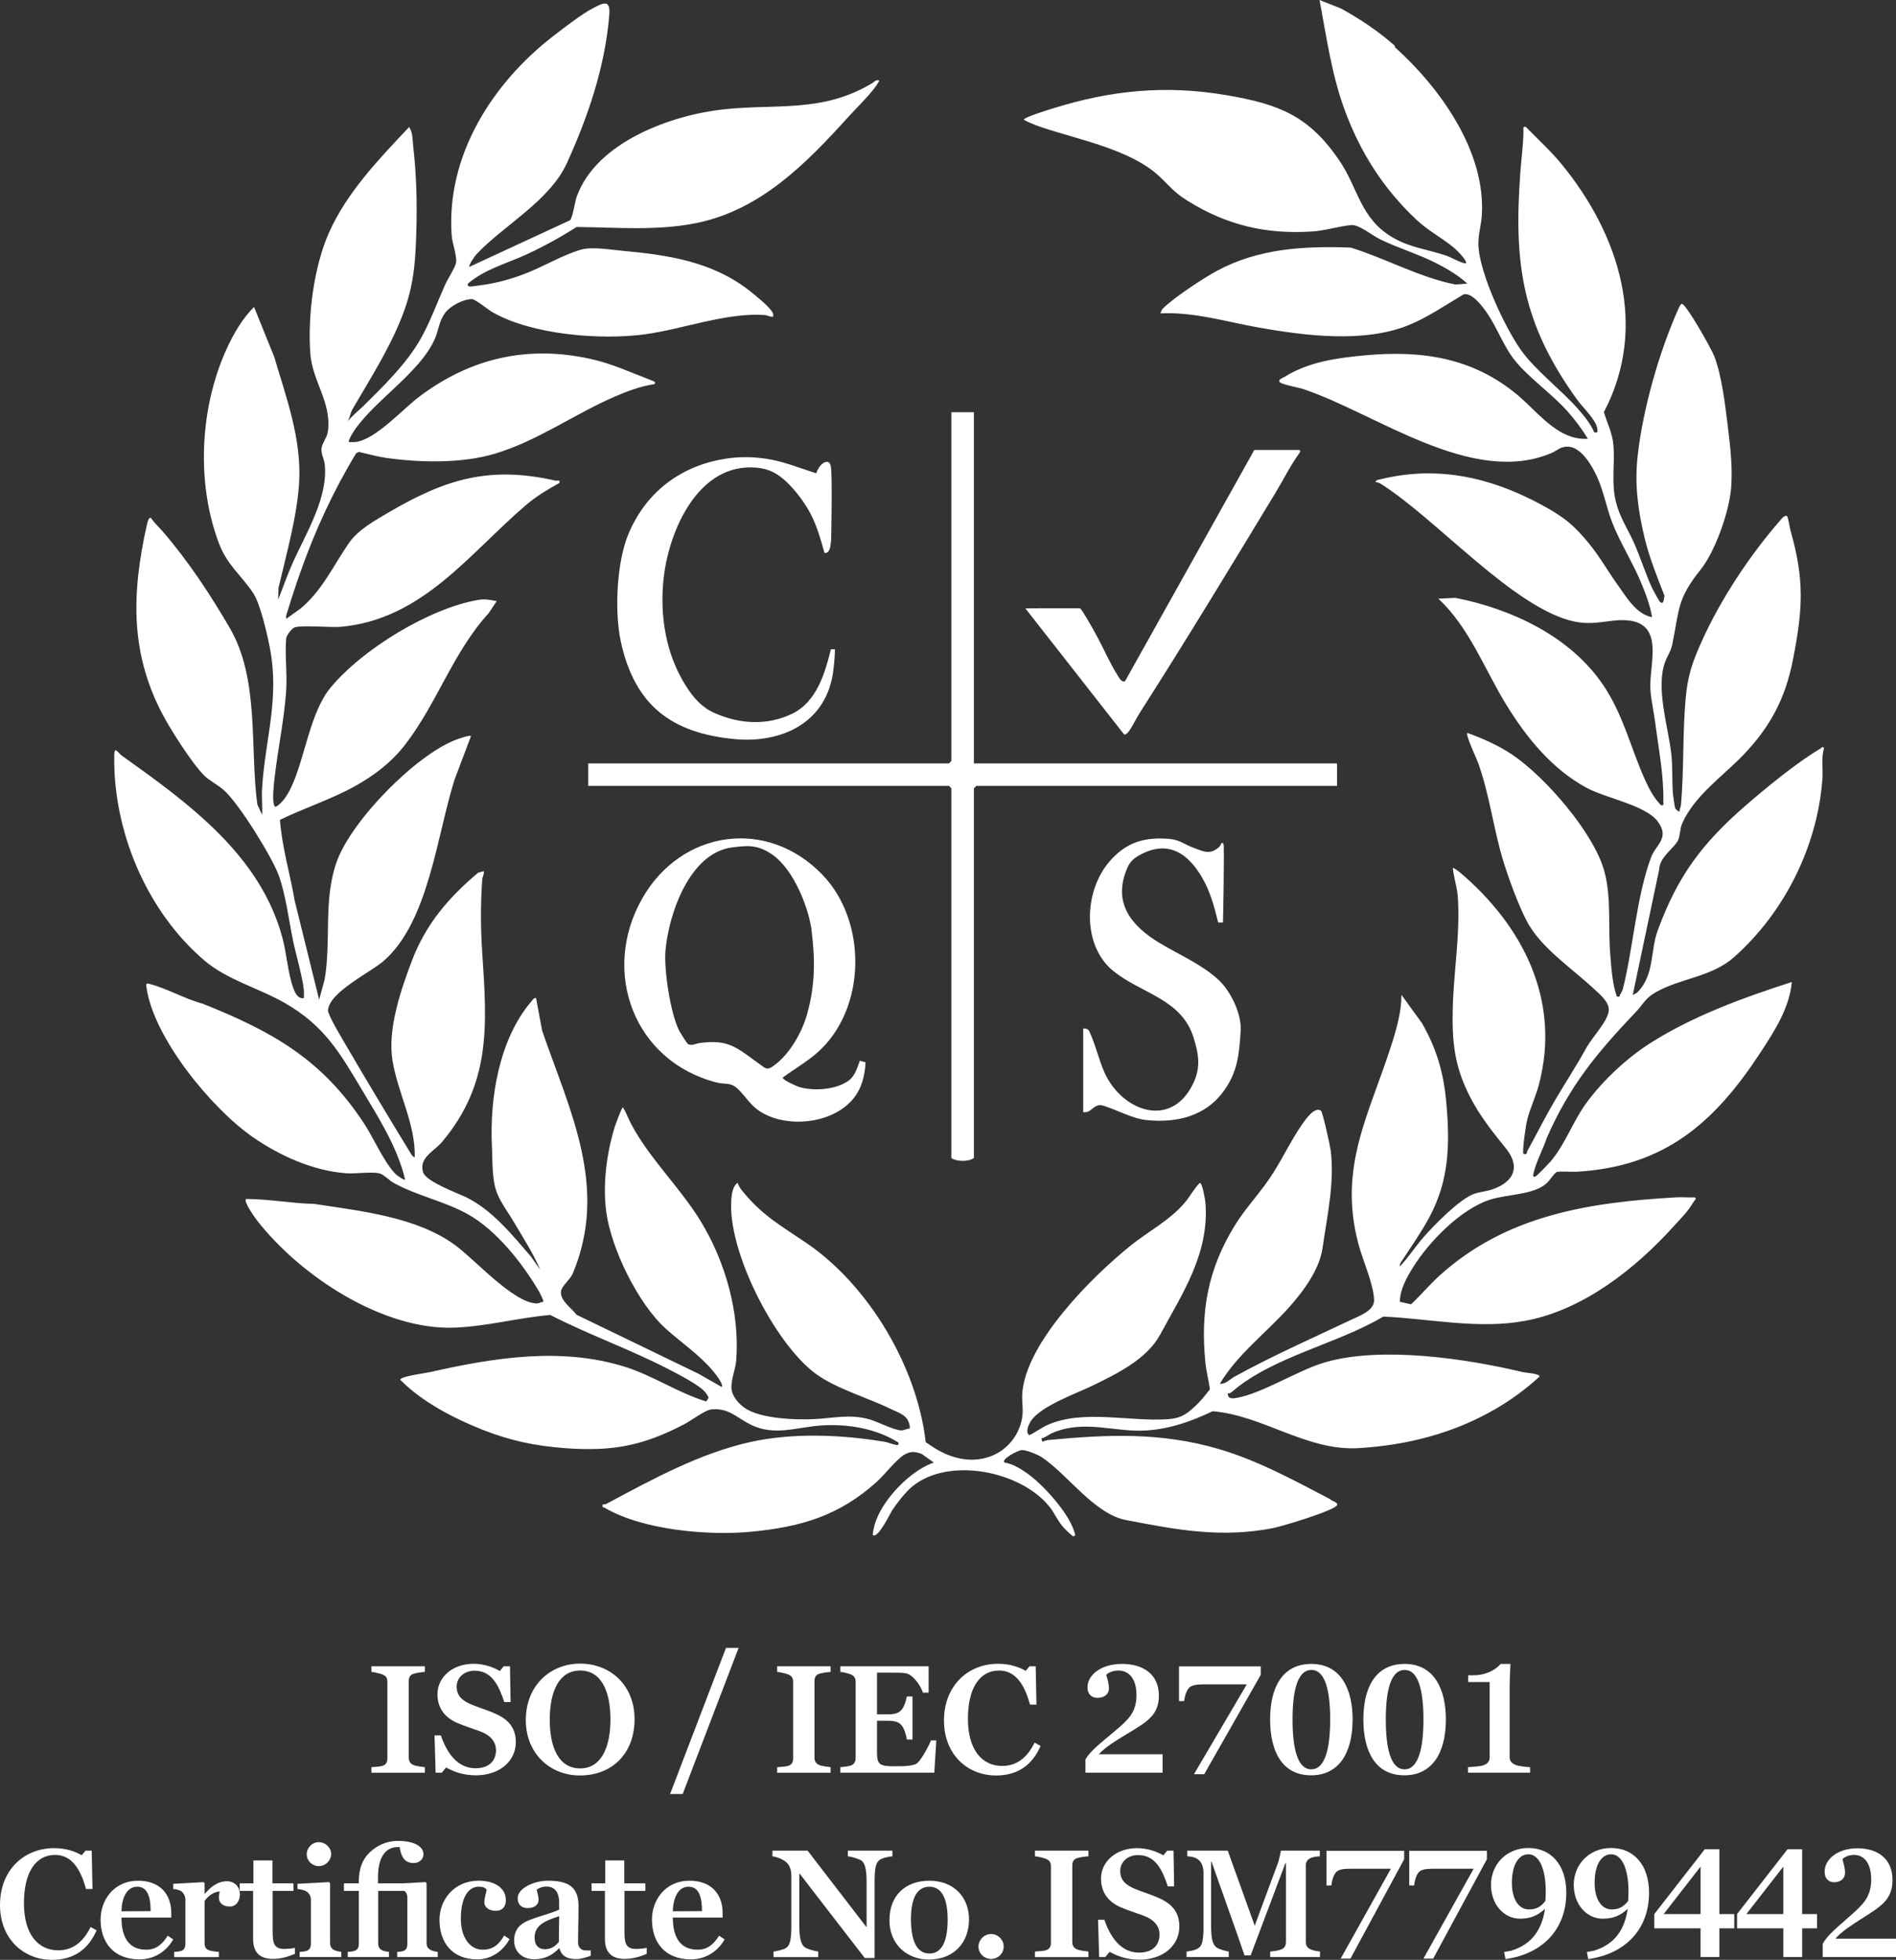 <?xml version="1.0" encoding="UTF-8"?>
<svg id="Layer_2" data-name="Layer 2" xmlns="http://www.w3.org/2000/svg" viewBox="0 0 1179.9 1219.45">
  <rect x="0" y="0" width="1179.9" height="1219.45" fill="#333333" stroke="none"/>
  <defs>
    <style>
      .cls-1 {
        fill: #fff;
      }
    </style>
  </defs>
  <g id="Layer_1-2" data-name="Layer 1">
    <g>
      <g>
        <path class="cls-1" d="M867.76,28.34c.31.27.3,1.03.61,1.31,28,25.2,56.62,65.14,53.73,104.87-.5,6.92-2.64,12.39-1.96,19.9,1.56,17.38,16.3,49.21,26.47,63.53,8.91,12.54,25.01,24.65,35.46,36.54,3.51,3.99,8.16,9.71,10.01,14.5,1.82.09,2.11.48,2.03-1.52-.23-5.76-9.04-13.79-12.47-18.54-34-47.08-39.8-83.8-35.53-141.41.64-8.7,1.83-17.4,1.97-26.04.02-1.52-.71-2.89,1.49-2.49,7.57,7.74,15.65,15.09,22.51,23.5,35.77,43.85,53.85,100.87,26.03,153.98,2.04,6.58,5.27,13.18,5.9,20.09,1.08,11.85-1.4,23.6,1.53,35.47,2.5,10.14,7.32,16.78,11.29,25.71,4.11,9.23,7.29,19.62,11.48,28.52.61,1.29,4.16,7.75,4.75,8.25,2.51,2.1,2.26-2.06,2.77-3.85-4.52-11.54-9.39-23.56-12.3-35.63-4.23-17.55-6.39-33.52-4.39-51.47,3.22-29.03,13.44-64.93,25.43-91.57.52-1.16.91-2.2,2-2.99,2.7.01,18.58,28.22,20.27,32.72,4.69,12.41,6.64,29.47,8.29,42.71,1.63,13.05,3.39,28.11,1.97,41.09-1.56,14.25-9.97,37.88-18.69,48.77-14.61,18.25-13.24,24.16-17.58,45.96-1.01,5.08-2.98,7.31-4.55,11.45-6.03,15.86,1.72,40.1,3.72,56.85.96,8.08.48,16.91,1.04,24.96.11,1.52,1.14,8.74,1.52,9.48.28.56,2.26,2.3,2.51,1.99.16-1.56.9-2.81,1.05-4.46,1.9-21.87.89-44.27,2.9-66.1,1.3-14.16,4.09-22.26,9.87-35.13,11.86-26.45,30.14-53.98,49.2-75.8,1.06-1.21,2.16-2.79,3.99-2.5,1.24,2.94,1.42,6.42,2.23,9.28,8.72,30.82,7.58,48.77,1.51,79.96-4.72,24.26-14.14,42.1-31.21,59.79-12.58,13.04-30.14,25.09-37.75,42.25-1.46,3.3-1.22,7.44-2.54,10.46-2.04,4.66-11.7,10.53-11.78,18.22l-16.46,78.04c.16.19,2.46-1.1,3.04-1.69,10.59-10.95,7.78-25.5,12.47-38.3,12.55-34.26,27.79-54.39,54.99-78.01,12.3-10.68,32.22-27,45.99-35.01.75-.44,1.67-2.1,2.52-.47-1.82,6.17-.53,12.71-.98,19.02-3.02,42.05-23.71,83.32-55,111.02-14,12.4-32.79,12.95-48.34,21.63-7.12,3.98-7.8,7.24-12.65,12.35-23.97,25.21-41.21,45.76-55.53,78.47-2.39,7.19-6.83,15.27-8.41,22.6-.28,1.27.13,1.99,1.4,1.4.92-.43,8.31-8.08,9.51-9.49,8.94-10.61,13.51-24.16,21.56-35.44,10.08-14.11,25.51-28.57,40.12-37.88,26.83-17.11,58.15-28.45,88.32-38.18-1.53,16.27-10.84,30.59-19.57,43.93-28.65,43.76-59.68,70.84-113.9,74.1-4.27.26-8.61-.4-12.87.13-2.67,2.09-3.96,5.07-6.63,7.37-8.13,7-24.27,6.46-35.04,9.96-18.17,5.92-37.94,26.21-47.81,42.19-4.01,6.49-7.95,13.47-8.17,21.3l7.01,1.56c6.15-5.75,11.72-12.45,17.96-18.07,41.72-37.61,93.4-45.45,147.5-48.5,3.65-.21,7.37.21,11.03.03,1.61.86-.06,1.77-.49,2.51-3.76,6.53-8.14,10.61-13.01,15.99-23.57,26.02-55.89,51.57-91.72,58.28-29.42,5.51-59.21-1.3-88.55-2.59-29.08,17.28-68.77,24.87-94.22,46.85-.72.62-1.54,1.02-2.51.97-.09,3.44,2.66,3.24,5.29,2.79,16.5-2.83,38.24-17.33,55.71-22.3,35.09-9.97,87.41-2.16,122.72,6.28,1.61.38,10.33.82,10.27,2.72-8.43,7.74-17.76,14.59-27.67,20.32-26.13,15.1-54.74,22.37-84.79,24.21-32.45,1.98-59.56-20.36-91.04-22.95-12.91,6.24-26.58,11.02-40.96,11.95-20.29,1.32-38.26-6.98-58.53,1.48-2.52,1.05-4.42,2.91-7,3.51l.51,2c1.34-.38,2.53-.92,3.95-1.05,36.55-3.41,69.58-4.94,105.56,5.53,24.48,7.13,47.22,19.55,69.67,31.32.74,1.12,5.15,1.95,4.31,3.68-1.66,3.4-34.26,13.2-39.73,14.27-32.49,6.36-59.84,1.13-91.56-4.97-20.06-3.86-36.31-28.49-52.75-39.25-2.45-1.61-9.58-4.47-12.3-4.3-2.26.15-13.06,5.76-10.66,7.75,4.86.66,9.9,3.78,13.92,6.58,9.9,6.88,25.53,24.24,29.27,35.73.27.84.58,1.58.75,2.36.21.93-.9,1.58-1.63.97-2.24-1.87-4.58-4.05-6.31-6.14-3.11-3.74-5.08-8.35-8-12-17.76-22.23-62.75-31.37-85.5-12.5-4.1,3.4-9.38,10.17-12.35,14.65-1.13,1.71-9.12,18.45-12.15,15.35.89-9.85,6.64-19.14,13-26.5s15.38-15.07,25-18.5l-7.28-5.21c-4.32-1.85-7.69-1.92-11.69.75-4.98,3.33-11.56,11.99-16.53,16.47-23.32,21.03-46.89,28.04-77.97,31.03-26.76,2.58-67.52-.95-91.24-14.84-1.05-.62-1.74.18-1.3-2.19,1.39.24,2.37-.34,3.53-.96,27.61-14.82,57.38-30.95,88.22-37.79,26.63-5.91,56.84-4.65,83.67-.17,2.36.39,4.89,1.64,7.08,1.93,1.57.21,1.71.07,1.49-1.5-14.07-8.82-31.91-11.74-48.52-10.54-14.99,1.08-28.75,6.71-43.39-.55-8.46-4.19-13.89-10.71-24.64-9.47-3.69.42-12.67,7.11-16.76,9.24-25.96,13.55-44.99,17.01-74.22,14.84-18.6-1.38-34.05-4.63-51.47-11.53s-37.44-17.18-50.99-31c-.06-2.15,15.76-4.15,18.27-4.72,39.75-8.99,81.84-15.87,121.74-3.29,17.6,5.55,32.83,16.18,50.44,21.5l1.46-2.38c-.53-1.11-1.16-2.14-1.9-3.12-3.5-4.59-17.51-11.71-23.3-14.7-23.89-12.33-49.5-21.34-73.42-33.65-19.63,1.8-39.15,6.99-58.76,7.89-44.98,2.06-96.68-32.07-123.53-66.53-1.5-1.92-8.7-11.92-7-13.5,14.24.01,28.26,2.77,42.44,3.06,28.69,4.41,63.5,8.01,87.5,25.5,12.53,9.13,36.12,35.77,50.66,36.43,1.7.08,2.83-.9,4.41-1,.51-.45-2.23-5.74-2.8-6.7-10.32-17.42-26.25-37.79-44.18-47.82-14.6-8.16-31.74-11.43-46.37-19.63-2.22-1.24-5.91-4.96-8.33-5.67-4.53-1.33-15.26.25-20.84-.16-20.71-1.5-41.57-10.91-58.39-22.61-25.58-17.8-61.59-61.56-66.02-92.98-.22-1.53-.63-2.86,1.37-2.37,10.96,2.69,22.49,9.51,33.58,12.43,43.52,17.38,74.22,34.62,100.45,74.55,5.79,8.81,12.74,24.79,19.82,31.68.56.54,5.2,3.84,5.72,3.27-4.82-20.45-16.52-38.5-27.15-56.35-13.71-23.03-23.3-39.51-47.53-53.47-16.3-9.39-35.97-14.36-50.35-26.65-36.09-30.85-56.89-80.87-55.97-128.03.11-5.53,2.45-.96,4.5.51,41.36,29.52,86.5,61.96,100.22,113.78,2.58,9.73,3.39,22.1,6.77,31.23,1.06,2.88,2.88,6.66,6.5,5.99-.03-1.8.15-3.63-.06-5.43-1.13-9.29-4.73-20.93-6.68-30.32-2.59-12.45-4.66-29.35-9.04-40.96s-24.64-44.44-34.18-52.82c-3.51-3.08-8.91-5.8-12.06-8.94-7.07-7.05-18.63-25.09-23.79-34.21-22.45-39.65-21.67-78.06-11.94-121.58.25-1.13.69-2.82,1.24-3.76,1.07-1.84,1.61-.33,2.37.67,2.09,2.73,4.04,4.41,6.15,6.85,15.88,18.33,29.69,39.29,41.85,60.15,18.62,31.93,12.44,74.38,17.17,109.83l2.98,6.52c.28-5.44-.36-11.1-.02-16.53,1.91-30.8,11.07-55.68,4.78-87.72-1.68-8.56-5.87-27.03-10.29-33.71-7.22-10.92-16.11-17.31-21.24-30.76-14.35-37.69-11.99-84.45,4.58-120.97,4.16-9.16,10.02-19.36,17.19-26.31l12.52,30.98c7.59,25.6,17.19,51.42,15.51,78.55-1.29,20.84-8.03,44.68-12.81,65.19l-.23,7.28c3.12-7.7,5.83-15.66,9.25-23.25,8.15-18.08,22.13-40.52,19.69-61.18-.35-2.94-2.13-5.95-2.01-9.07.13-3.46,3.52-7.12,4.03-11.05,2.37-18.46-9.81-31.24-10.99-48.9-1.56-23.31,2.12-53.11,11.55-74.54,11.12-25.29,31.32-46.15,50-66,2.45,3.79,2.08,8.25,2.56,12.44,1.89,16.53,2.4,33.26,1.97,50.09-.47,18.26-1.13,33.3-7.26,50.74-7.72,21.98-21.3,42.97-32.96,63.04l-2.31,6.69c2.49-3.41,5.98-5.96,9.05-8.98,12.35-12.12,27.2-26.55,35.97-42,6.01-10.57,10.31-22.62,15.28-33.72,1.83-4.08,5.5-9.36,6.74-13.26,1.16-3.65-2.23-12.71-2.58-17.52-3.53-49.61,25.23-94.7,63.07-123.99,6.37-4.93,17.8-13.75,24.65-17.35,7.17-3.78,11.17-5.6,10.34,4.35-2.65,32-13.02,62.51-26.26,91.74-10.77,23.8-39.53,38.92-56.49,57.01-.87.93-5.05,6.95-4.27,7.72l62.54-28.95c1.83-1.82,2.95-11.14,4.25-14.75,12.22-33.97,58.81-50.79,91.68-54.32s61.6,2.35,92.53-16.47c1.27-.77,1.78-2.11,4-1.49.22.2-1.56,2.93-1.99,3.51-4.78,6.54-11.55,12.95-17.02,18.98-26.02,28.73-54.44,58.05-94.75,66.25-24.44,4.97-49.86,2.68-74.56,2.44-9.93,6.34-20.29,12.06-30.99,17.01-12.41,5.74-26.15,9.19-36.69,18.31-.54,2.28,2.19,1.67,3.52,1.52,11.8-1.34,20.3-3.35,31.48-7.53,11.49-4.29,24.41-12.18,35.73-15.27,6.7-1.83,17.73.05,24.83.71,28.97,2.67,56.52,6.64,79.94,25.06,3.43,2.7,11.33,9.16,13.54,12.46.84,1.26,1.26,1.88.96,3.54-1.95.22-3.56-.9-5.46-1.03-23.56-1.62-50.46,8.72-74.1,11.97-27.62,3.8-70.53.37-95.12-13.75-2.84-1.63-10.69-8.14-12.78-8.13-5.34.03-13.3,4.15-16.54,8.43-3.98,5.25-4.12,10.92-6.57,16.43-9.5,21.4-38.63,38.89-50.87,58.13-.6.94-3.18,5.36-2.55,5.95,1.47-.04,2.98.16,4.44-.05,12.44-1.81,28.8-20.17,39.05-27.95,31.82-24.13,67.41-32.4,106.75-23.75,13.76,3.03,25.6,8.65,38.48,13.54,1.17.45,2.77,1.18,1.28,2.2-8.57,1.32-16.79,4.37-24.7,7.81-25.31,11-47.83,27.47-74.52,35.48-20.36,6.11-46.33,5.55-67.22,2.65-5.81-.81-11.58-2.46-17.28-3.77l-1.76.83c-14.09,23.15-25.49,47.92-34.54,73.48-2.83,8-5.72,16.71-8.17,24.83-.48,1.59-1.2,2.84-.8,4.69l9.02-6.47c13.5-11.3,20.49-27.02,30.12-40.88,5.61-8.06,16.37-14.05,24.94-19.06,35.22-20.57,62.47-28.88,103.39-19.57,1.36.31,2.95-.98,2.51,1.47-7.38,4.12-14.02,8-20.5,13.5-35.37,30.05-64.64,71.67-115.97,76.03-5.88.5-25.07-1.29-28.54.46-1.89.96-4.85,4.74-5.04,6.96-.84,9.9.66,21.01.08,31.08-1.24,21.37-6.52,42.65-8.06,63.94-.11,1.54-.49,9.55,1.53,9.52,3.84-2.08,7.07-7.05,9.02-10.97,9.09-18.34,11.99-47.29,24.96-63.04,19.71-23.94,61.63-49.6,92.23-54.76,4.06-.69,7.38.06,11.29.79l-5,7.5c-22.09,24.12-32.14,56.11-52.01,81.81-8.44,10.92-19.04,19.08-31.31,25.88-14.92,8.27-31.27,13.45-46.58,20.91,1.24,16.9,6.26,33.42,9.14,50.15l15.25,61.75,3.42-12.58c4.19-24.37-.99-49.71,7.57-73.43,9.22-25.53,48.9-66.09,74.23-75.77,1.54-.59,8.4-3.05,9.27-2.22l-10.28,27.21c-10.89,34.35-16.11,88.62-44.21,112.79-8.44,7.26-33.72,19.29-34.5,30.58-.19,2.76,9.04,18.09,11.18,21.75,13.05,22.33,26.59,44.87,40.07,66.93.67,1.09,1.36,2.47,2.75,2.74.47-20.99-10.73-40.17-13.92-60.58-3-19.22,5.21-43.5,12.15-61.69,8.73-22.89,22.74-39.17,41.23-54.77l3.54-.96c.22,1.95-.9,3.56-1.03,5.46-1.07,16-1.01,30.01.06,46,2.97,44.44,5.51,80.68-25.03,117.03-4.98,5.92-14.53,9.74-11.84,18.84,1.72,5.8,20.92,12.77,26.53,15.46,16.39,7.87,29.03,23.64,40.77,37.23l5.53,7.96c-4.25-10.33-10.55-19.7-16.14-29.35-3.32-5.72-7.74-11.42-10.37-17.63-3.64-8.6-2.98-20.2-3.45-29.55-1.52-29.9,4.36-66.77,24.54-90.4.71-.83,1.61-2.42,2.93-2.06l3.75,20.25c17.33,50.21,41.36,97.29,19.25,150.74-1.83,4.42-7.13,8.09-7.5,11.56-.63,5.82,6.74,10.46,9.68,14.5l76.02,36.76,14.31,8.18c1.45-1.55-4.24-8.56-5.47-10.02-8.62-10.19-19.34-17.34-29.03-25.97-17.54-15.63-34.51-50.39-37.43-73.57-2.09-16.64.29-35.57,5.18-51.68.49-1.63,4.52-12.75,5.25-12.74,2.18,3.32,3.42,7.18,5.31,10.68,11.71,21.73,30.23,39.11,43.01,59.99,15.43,25.2,24.52,57.11,22.21,86.85-.47,6.02-4.2,13.93-2.57,19.52,1.34,4.59,5.67,8.94,9.82,11.17,10.16,5.46,28.74,6.24,40.25,5.81,12.29-.46,23.2-3.5,35.74.2,4.85,1.43,14.72,6.52,19.3,6.78,1.38.08,2.71-.59,4.01-.96,1.18-.34,1.72.59,1.44-1.55-.93-7.05-6.42-8.18-11.39-10.63-14.85-7.3-34.75-12.83-47.56-22.44-25.33-19.02-54.47-76.09-52.11-107.98.24-3.26.95-8.77,4.04-10.46.39,2.03,2.27,4.34,3.58,5.93,11.83,14.42,23.83,21.1,38.78,31.22,39.14,26.51,69.24,77.29,74.6,124.19,3.65,2.48,7.31,5,11.36,6.85,9.64,4.41,19.94,5.65,29.96,1.58,9.46-3.84,16.47-12.52,18.49-22.51,1.23-6.11-.17-10.87.31-16.69,2.57-31.57,43.58-72.4,67.43-91.57,11.13-8.94,24.15-15.55,33.5-26.5,3.3-3.86,5.85-8.85,9.5-12.49,1.64-.04,3.38,10.52,3.53,12.46,2.44,31.32-14.08,55.95-28.16,81.9-8.38,15.46-26.92,24.36-42.18,31.82-10.25,5.01-32.83,12.85-38.56,22.44-1.3,2.17-3.32,6.79-.63,8.36,3.94-1.93,7.5-4.72,11.51-6.48,22.06-9.69,51.26-1.8,74.54-3.46,7.59-.54,11-2.56,16.48-7.52,3.7-3.35,6.93-7.29,9.78-11.17-.8-5.47-2.3-11.36-2.84-16.83-3.12-31.48,1.59-57.8,18.21-84.85,6.26-10.19,14.47-18.94,21.27-28.73,7.6-10.92,13.25-23.66,20.7-34.3,1.95-2.78,7.73-11.39,11.77-8.57,1.04.72,5.63,21.55,6.01,24.49,2.6,20.05-2.19,41.02-5,60.86-1.95,13.74-12.3,27.49-21.4,37.6-14.14,15.68-31.68,28.75-42.53,46.97,3.71.34,6.15-2.78,9.09-4.4,23.72-13.09,48.21-23.81,72.6-35.4,5.32-2.53,14.64-5.7,14.3-12.6-.5-10.01-7.03-24.34-9.71-34.37-12.84-48.03,6.6-80.53,20.46-123.98,3.18-9.97,6.3-20.79,6.26-31.24l12.82,17.68c9.3,16.3,13.54,31.29,15.14,49.86,2.23,25.75,1.76,47.98-10.77,71.16-4.76,8.8-11.07,17.99-16.63,26.37-.8,1.2-1.79,2.36-1.56,3.94,5.46-5.74,9.76-12.58,14.99-18.5,6.61-7.49,22.21-23.49,31.29-26.71,3.52-1.25,7.55-1.48,11.25-2.75,13.27-4.56,17.88-13.85,8.46-25.54-8.25-10.23-16.03-19.87-22.19-31.81-9.97-19.34-11.43-34.62-10.84-56.22.62-22.76,4.76-46.09,3.07-69.02-.42-5.67-2.6-11.7-3.04-17.45.25-.3,3.32,1.88,4.02,2.47,39.59,33.39,63.45,79.99,49.48,132.54-1.87,7.04-5.48,14.82-7.26,21.74-.75,2.92-3.31,19.96-2.25,21.24,2.63.51,1.7-.59,2.46-1.99,5.88-10.77,11.42-21.81,17.68-32.37,6.41-10.8,13.06-20.99,19.09-31.91,3.63-6.57,13.54-16.59,13.83-23.24.23-5.24-5.86-10.04-9.56-13.5-13.65-12.75-33.05-25.44-41.71-42.29-5.18-10.09-10.94-25.75-14.31-36.69-6.25-20.33-8.45-40.87-15.71-61.29-1.04-2.94-7.96-17.33-6.77-18.73,9.68,3.5,19.37,7.8,27.95,13.55,20.3,13.61,50.86,48.62,57.35,72.65,4.46,16.51,2.23,34.46,3.64,51.36.74,8.91,1.19,17.92,4.07,26.44,2.39.48,1.58-.29,2.19-1.29.54-.89,1.37-2.45,1.61-3.4,6.44-25.45,8.37-56.94,17.43-81.56,3.13-8.51,12.01-12.12,4.21-22.69-7.33-9.94-32.36-14.5-44.15-20.85-21.54-11.62-37.48-31.24-50.13-51.87-13.59-22.16-22.86-47.83-42.17-65.83l10.53-.53c35.04,6.88,71.38,23.88,91.92,54.08,12.76,18.76,17.25,39.6,26.36,59.64,2.52,5.54,5.43,10.91,9.7,15.3,2.21.41,1.46-.97,1.49-2.49.31-16.09-2.91-32.21-4.94-48.07-.86-6.71-2.6-14.58-3.09-20.91-1.17-15.15,9.17-40.89-13.54-43.46-11.2-1.27-20.37,3.48-33.68.68-37.44-7.87-85.69-63.7-120.4-85.6-1-.63-2.15-1.11-3.34-1.16-.25-1.36,1.77-1.49,2.76-1.73,35.53-8.8,68.52-1.34,99.93,15.55,13.68,7.36,20.48,12.55,30.31,24.69,6.36,7.85,11.32,16.65,17.17,24.83,5.56,7.78,11.86,18.89,21.83,20.67-1.41-7.94-4.32-15.59-7.5-22.99-5.13-11.93-12.55-23.69-17.26-35.74-3.57-9.13-5.37-19.48-9.46-28.54-3.06-6.77-9.99-18.83-18.27-18.81-4.92,0-6.4,2.37-10.12,3.95-49.62,21.07-109.2-24.8-154.84-39.91-2.71-.9-13.78-2.81-14.53-4.47-.4-1.68,1.82-2.11,3.08-2.9,15.1-9.5,32.99-11.93,50.48-13.53,35.31-3.23,67.13,1.55,94.94,24.93,10.17,8.55,20.2,21.52,33.25,25.75,3.32,1.07,6.77,1.51,10.25,1.25-3.64-5.96-7.93-11.69-12.58-16.96-9.69-10.99-25.42-21.84-33.88-33.08-5.9-7.83-10.14-18.98-15.69-27.31-2.8-4.2-9.59-13.75-15.15-12.51-11.24,6.61-22.53,14.51-34.7,19.35-27.59,10.97-63.48,6.48-92.39,1.4-20.45-3.6-40.65-9.93-61.61-8.9-.12-.1,1.01-2.49,1.26-2.75,6.33-6.54,25.46-19.18,33.82-23.67,26.12-14.05,54.18-15.56,83.37-14.52,21.96,6.82,42.42,18.43,65.03,22.97l7.52-.52c-5.37-5.02-12.69-9.36-19.29-12.71-11.21-5.7-23.89-9.45-35.08-14.92-5.02-2.46-13.08-9.33-18.05-8.82-7.82.81-16.18,3.46-24.04,3.98-28.91,1.9-53.47-3.97-77.85-19.21-8.36-5.22-10.98-9.16-17.65-15.35-17.54-16.29-49.67-22.55-72.03-29.97-3.83-1.27-8.52-2.97-11.99-5,.05-1.54,15.35-6.2,17.97-7.02,36.46-11.39,70.4-14.71,108.27-8.23,32.57,5.57,51.27,12.83,70.2,40.8,11.75,17.36,12.89,35.97,33.2,47.8,10.69,6.23,21.65,7.31,32.89,11.11,4.17,1.41,8.07,4.13,12.46,5.03,1.43-1.44-5.69-8.43-6.97-9.52-7.86-6.63-16.04-10.5-24-18-20.67-19.52-35.08-42.24-44.8-69.2-7.83-21.72-10.93-44.61-15.22-67.27l13.25,5.24c11.89,6.53,23.27,14.12,33.44,23.1Z"/>
        <path class="cls-1" d="M606.06,475h226v14h-224.5l-1.5,1.5v230c-2.82,2.39-11.05,2.43-14,0v-230l-1.5-1.5h-224.5v-14h224.5l1.5-1.5v-217h14v218.5Z"/>
        <path class="cls-1" d="M511.79,544.27c28.15,29.19,27.46,83.73-3.22,110.73-6.61,5.82-14.43,10.27-21.49,15.5.03,1.6,8.97,5.53,10.94,6.05,9.03,2.42,22.24,1.44,30.01-4.1,4.06-2.89,5.38-7.97,7.07-12.44l3.5.95s0,7.61-3.03,15.03c-8.5,20.77-38.35,26.55-57.39,18.31-9.6-4.15-12.07-9.37-17.58-15.33-5.71-6.18-8.37-3.84-14.58-5.42-51.51-13.12-72.26-68.91-46.37-114.48,24.2-42.59,77.62-50.61,112.15-14.8ZM455.82,527.25c-26.59,3.17-39.71,41.37-41.69,64.31-1.02,11.84,3.13,39.54,8.73,50.14.59,1.12,4.69,7.51,5.16,7.83,2.2,1.52,5.17-.27,7.51-.57,18.29-2.33,22.58,2.72,37.6,13.46,3.3,2.36,4.12,3.63,7.89,1.02,10.18-7.04,18.03-20.86,21.32-32.68,5.02-18.06,4.96-33.8,2.66-52.2-1.52-12.14-10.27-37.04-24.5-46.89-9.39-6.5-16.21-5.44-24.68-4.43Z"/>
        <path class="cls-1" d="M758.65,527.06c1.22-1.05,1.44-4.21,2.79-1.72.5.93-.2,46.19-.38,48.66h-2.99c-2.28-9.55-4.92-19.14-9.83-27.69-8.63-15.03-20.94-23.76-38.11-14.74-4.14,2.17-6.7,4.12-8.57,8.43-9.36,21.57,2.23,36.04,20.17,46.82,12.18,7.32,25.65,12.95,36.35,22.65,7.76,7.03,14.73,21.51,14,32.06-1,14.56-1.74,25.16-10.59,37.41-11.28,15.6-29.2,19.87-47.86,17.99-9.06-.91-18.38-6.29-27.03-8.97-6.24-1.79-7.01,4.93-12.51,4.02v-51.98c1.59-.3,3.13.35,3.78,1.69,3.71,7.69,5.9,17.68,9.43,25.57,10.79,24.12,41.61,35.56,55.3,6.77,4.76-10,3.37-18.06.22-28.29-7.43-24.12-32.08-27.29-49.69-41.31-19.85-15.81-18.69-49.37-3.07-67.93,10.47-12.44,22.37-16.03,38.43-14.43,5.48.55,9.38,3.64,13.88,5.28,6.57,2.38,10.33,4.85,16.28-.28Z"/>
        <path class="cls-1" d="M513.07,344c-2.47-8.7-4.83-17.37-9.18-25.33-3.53-6.45-9.16-13.84-14.28-18.7-5.67-5.37-10.99-8.32-19.02-9-35.88-3.06-54.19,38.73-57.56,68.5-2.65,23.41,1.28,47.89,14.18,67.88,4.63,7.18,9.72,12.92,17.62,16.38,15.52,6.81,32.42,7.86,47.94.47s20.65-25.48,24.3-40.21h2.52c.03,3.87-.7,13.39-2.01,19.01-6.93,29.75-35.01,39.2-59.94,36.92-40.03-3.66-62.68-21.24-71.29-60.71-4.07-18.66-2.63-49.8,4.95-67.49,11.64-27.17,34.13-42.35,60.64-46.37,13.33-2.02,26.95-.56,39.73,3.72l14.89,4.98,1.41.42c2.37-6.9,8.31-9.8,9.11-4,1.02,7.37.15,45.4.15,45.4-.32,3.12-.52,8.77-4.16,8.12Z"/>
        <path class="cls-1" d="M807.56,280c.6-.02,2.64-.18,1,1.99-5.55,7.7-9.75,16.27-14.65,24.37-27.74,45.84-55.85,92.19-84.7,137.3-2.15,3.36-4.38,8.29-6.69,11.31-.72.94-1.62,2.22-2.96,2.04l-61.5-78.51,34.02-.02c1.33.69,7.79,12.41,9.16,14.84,5.01,8.86,9.49,19.61,14.96,28.04.87,1.34,1.95,2.99,3.84,2.65l80.51-144h27Z"/>
      </g>
      <g>
        <path class="cls-1" d="M231.13,1103.01v-3.44c1.72-.1,5.74-.38,6.98-.86,2.39-.86,2.96-2.49,2.96-4.68v-47.42c0-2.1-.57-3.73-2.96-4.68-1.63-.67-5.35-1.53-6.98-1.63v-3.54h33.27v3.54c-1.72.1-5.26.57-7.07,1.15-2.39.76-2.96,2.58-2.96,4.68v47.42c0,2.1.76,3.73,2.96,4.69,1.15.57,5.35,1.15,7.07,1.34v3.44h-33.27Z"/>
        <path class="cls-1" d="M295.95,1104.63c-8.22,0-14.44-2.68-18.36-4.88l-2.68,3.25h-3.82l-.67-23.23h3.92c3.35,9.85,9.75,20.46,21.51,20.46,8.6,0,12.81-4.69,12.81-11.28,0-5.26-3.44-9.37-10.32-11.85-5.07-1.82-9.27-3.15-13.58-4.97-8.13-3.44-12.52-9.56-12.52-17.97,0-10.42,9.18-18.93,22.47-18.93,6.79,0,12.52,2.29,16.35,4.49l2.39-2.96h3.92l.38,22.28h-3.92c-3.44-10.23-7.65-19.5-18.55-19.5-6.4,0-11.09,4.3-11.09,9.85s3.15,8.8,9.66,11.38c4.4,1.82,9.27,3.25,13.19,4.97,7.84,3.25,13.96,8.03,13.96,18.26,0,11.85-10.13,20.65-25.05,20.65Z"/>
        <path class="cls-1" d="M360.86,1104.73c-18.83,0-33.65-13.96-33.65-34.42,0-21.51,15.2-35.18,33.84-35.18s33.84,13.29,33.84,34.61-13.96,34.99-34.03,34.99ZM361.05,1039.43c-13.19,0-18.93,13-18.93,30.59s5.74,30.31,18.93,30.31,18.83-13.19,18.83-30.5-5.54-30.4-18.83-30.4Z"/>
        <path class="cls-1" d="M424.84,1116.28h-7.85l34.8-90.92h7.85l-34.8,90.92Z"/>
        <path class="cls-1" d="M483.63,1103.01v-3.44c1.72-.1,5.74-.38,6.98-.86,2.39-.86,2.96-2.49,2.96-4.68v-47.42c0-2.1-.57-3.73-2.96-4.68-1.63-.67-5.35-1.53-6.98-1.63v-3.54h33.27v3.54c-1.72.1-5.26.57-7.07,1.15-2.39.76-2.96,2.58-2.96,4.68v47.42c0,2.1.76,3.73,2.96,4.69,1.15.57,5.35,1.15,7.07,1.34v3.44h-33.27Z"/>
        <path class="cls-1" d="M581.43,1103.01h-58.51v-3.44c1.63-.1,5.55-.57,6.69-1.05,2.2-.96,2.87-2.58,2.87-4.68v-47.23c0-2.1-.57-3.63-2.87-4.68-1.72-.76-5.07-1.53-6.69-1.63v-3.54h54.97v16.44h-3.54c-1.34-4.3-6.21-11.28-10.61-12.05-2.2-.38-5.16-.38-8.03-.38h-9.94v25.91h7.07c5.54,0,7.17-1.62,8.32-2.96,1.43-1.53,2.77-5.64,3.16-8.13h3.54v26.77h-3.54c-.29-2.77-1.91-7.36-3.16-8.7-1.15-1.34-2.77-2.96-8.32-2.96h-7.07v19.5c0,7.93,1.72,8.8,10.99,8.8,4.88,0,12.14.1,14.43-2.29,2.96-3.06,7.07-10.9,8.13-13.77h3.35l-1.24,20.08Z"/>
        <path class="cls-1" d="M619.86,1104.73c-17.78,0-32.41-13-32.41-34.22s14.53-35.28,33.75-35.28c7.27,0,12.91,2.01,17.11,4.4l2.39-2.87h3.82l.48,23.9h-4.02c-3.35-12.33-8.89-21.22-19.22-21.22-12.05,0-19.41,10.8-19.41,30.02s8.7,29.35,21.32,29.35c9.94,0,16.06-6.21,20.17-14.53l3.73,2.1c-5.07,11.57-13.96,18.36-27.72,18.36Z"/>
        <path class="cls-1" d="M675.5,1103.01v-8.32c3.25-5.54,9.85-10.42,18.07-17.4,8.22-6.98,13.67-11.47,13.67-22.56s-5.45-15.3-11.19-15.3c-3.06,0-6.02,1.05-7.65,2.68.67,2.2,1.72,5.55,1.72,8.51,0,3.35-2.77,5.83-7.17,5.83-3.92,0-6.21-2.68-6.21-6.6,0-7.27,7.93-14.53,21.51-14.53s22.94,6.79,22.94,19.69c0,12.14-7.36,16.35-19.41,23.61-8.13,4.88-14.25,8.8-17.78,12.72v.19h39.48v11.47h-47.99Z"/>
        <path class="cls-1" d="M749.4,1103.96h-6.4l32.89-55.93h-25.05c-4.4,0-7.55.1-9.66,1.24-2.1,1.15-3.54,4.11-4.3,9.18h-3.16v-21.61h50.86v5.26l-35.18,61.85Z"/>
        <path class="cls-1" d="M816.03,1104.63c-18.55,0-25.62-15.39-25.62-34.8s7.27-34.51,25.72-34.51,25.62,15.96,25.62,34.51c0,22.37-9.66,34.8-25.72,34.8ZM816.13,1039.05c-8.13,0-11.76,11.28-11.76,30.78,0,18.45,3.16,31.07,11.66,31.07s11.76-12.72,11.76-31.07c0-19.5-3.73-30.78-11.66-30.78Z"/>
        <path class="cls-1" d="M874.06,1104.63c-18.55,0-25.62-15.39-25.62-34.8s7.27-34.51,25.72-34.51,25.62,15.96,25.62,34.51c0,22.37-9.66,34.8-25.72,34.8ZM874.16,1039.05c-8.13,0-11.76,11.28-11.76,30.78,0,18.45,3.16,31.07,11.66,31.07s11.76-12.72,11.76-31.07c0-19.5-3.73-30.78-11.66-30.78Z"/>
        <path class="cls-1" d="M913.55,1099.56c2.2-.1,6.69-.48,8.03-.76,3.44-.67,5.45-2.39,5.45-5.26v-46.94h-13.38v-4.21h3.25c8.7,0,14.72-4.21,16.92-7.07h6.12c-.29,6.88-.48,11.18-.48,14.43v43.5c0,2.77,1.53,4.3,4.78,5.26,1.43.38,5.16.96,7.93,1.05v3.44h-38.62v-3.44Z"/>
        <path class="cls-1" d="M32.41,1219.45c-17.78,0-32.41-13-32.41-34.22s14.53-35.28,33.75-35.28c7.27,0,12.91,2.01,17.11,4.4l2.39-2.87h3.82l.48,23.9h-4.02c-3.35-12.33-8.89-21.22-19.22-21.22-12.05,0-19.41,10.8-19.41,30.02s8.7,29.35,21.32,29.35c9.94,0,16.06-6.21,20.17-14.53l3.73,2.1c-5.07,11.57-13.96,18.36-27.72,18.36Z"/>
        <path class="cls-1" d="M86.87,1219.16c-16.63,0-24.28-11.09-24.28-24.76,0-12.43,8.6-24.19,23.23-24.19s20.74,9.37,20.74,19.88v3.06h-30.97c0,12.24,4.59,19.98,15.39,19.98,6.31,0,10.04-3.44,13.38-8.7l3.44,2.29c-4.02,7.17-11.47,12.43-20.94,12.43ZM85.43,1173.94c-5.54,0-9.56,5.16-9.85,15.3l18.16-.1c0-7.93-1.53-15.2-8.32-15.2Z"/>
        <path class="cls-1" d="M142.89,1186.28c-4.02,0-6.69-2.2-6.69-5.54,0-1.63.29-2.87.57-3.82-4.59.1-8.41,4.21-9.46,5.93v26.19c0,2.2.76,3.63,2.39,4.3,1.43.67,4.97,1.05,6.5,1.15v3.25h-27.82v-3.25c1.82-.1,2.96-.19,4.3-.57,1.91-.57,2.68-2.2,2.68-4.3v-27.82c0-2.01-1.15-4.02-2.68-5.16-1.15-.67-3.06-1.15-4.88-1.24v-3.25l18.83-1.05.67.67v6.6h.19c4.3-5.26,8.99-7.84,13.67-7.84s8.13,3.25,8.13,8.32c0,3.92-2.39,7.46-6.4,7.46Z"/>
        <path class="cls-1" d="M169.94,1218.88c-8.7,0-12.43-4.49-12.43-12.43v-29.92h-8.32v-4.69h8.51v-14.24h11.85v14.24h13.1v4.69h-13v25.14c0,7.36.86,10.99,7.17,10.99,1.72,0,5.35-.29,6.69-.67v3.73c-3.54,1.53-8.51,3.15-13.58,3.15Z"/>
        <path class="cls-1" d="M186.48,1217.73v-3.25c1.72-.1,2.96-.19,4.3-.57,1.82-.67,2.68-2.2,2.68-4.3v-27.82c0-2.01-1.05-3.73-2.68-4.88-1.15-.76-3.82-1.43-5.64-1.53v-3.25l19.6-1.05.67.67v37.28c0,2.1.96,3.63,2.68,4.4,1.43.57,2.68.86,4.3,1.05v3.25h-25.91ZM198.34,1161.13c-4.11,0-7.46-3.35-7.46-7.36s3.35-7.55,7.46-7.55,7.74,3.35,7.74,7.36-3.44,7.55-7.74,7.55Z"/>
        <path class="cls-1" d="M247.19,1217.73v-3.25c4.02-.19,6.31-.76,6.31-4.97v-28.58c0-1.63-.29-3.25-1.91-4.4h-16.25v32.6c0,4.21,2.87,4.88,6.69,5.35v3.25h-25.62v-3.25c4.68-.19,6.88-1.05,6.88-4.97v-32.98h-9.27v-4.69h9.27v-.96c0-7.93,2.1-14.43,7.93-19.31,3.44-2.87,8.51-6.12,16.54-6.12,10.52,0,15.77,3.73,15.77,8.32,0,3.25-2.87,5.45-6.12,5.45-5.35,0-7.84-3.63-8.7-9.94h-1.24c-6.21,0-12.24,4.49-12.24,18.83v3.73h15.97l13.58-.76.67.67v37.28c0,3.92,3.35,5.07,6.98,5.45v3.25h-25.24Z"/>
        <path class="cls-1" d="M297.11,1219.16c-15.87,0-23.61-10.61-23.61-24.67,0-12.52,9.27-24.28,24.28-24.28,11.38,0,17.02,5.45,17.02,12.04,0,3.82-1.82,6.69-6.4,6.69-3.63,0-6.98-1.91-6.98-5.26,0-2.96,1.15-5.93,1.43-7.74-.86-1.53-2.58-2.01-4.97-2.01-5.45,0-11.09,5.07-11.09,20.08,0,11.28,5.54,19.12,13.58,19.12,6.5,0,10.04-3.16,13.38-8.8l3.35,2.2c-3.73,6.98-10.99,12.62-19.98,12.62Z"/>
        <path class="cls-1" d="M358.58,1218.97c-6.31,0-9.37-2.48-10.42-6.69h-.29c-3.63,3.82-8.22,6.79-15.49,6.79s-12.43-4.59-12.43-11.57c0-7.93,4.88-11.09,10.04-13,5.83-2.29,13.77-4.21,17.97-6.31v-4.49c0-2.77-.57-9.85-7.84-9.85-2.96,0-5.16,1.15-6.12,2.01.19,1.43,1.15,3.73,1.15,6.31,0,2.39-1.82,5.07-6.79,5.07-4.59,0-6.21-3.06-6.21-6.12,0-6.4,10.52-10.9,18.64-10.9,10.8,0,19.22,2.39,19.22,15.49,0,8.13-.29,16.73-.29,22.47,0,2.58.76,4.02,2.58,4.97,1.05.57,3.63.48,5.35.48v3.25c-2.39.96-6.12,2.1-9.08,2.1ZM332.68,1205.68c0,4.97,2.77,7.17,6.4,7.17,4.3,0,6.6-2.2,8.7-4.49l.19-16.06c-8.8,2.87-15.3,5.54-15.3,13.38Z"/>
        <path class="cls-1" d="M388.89,1218.88c-8.7,0-12.43-4.49-12.43-12.43v-29.92h-8.32v-4.69h8.51v-14.24h11.85v14.24h13.1v4.69h-13v25.14c0,7.36.86,10.99,7.17,10.99,1.72,0,5.35-.29,6.69-.67v3.73c-3.54,1.53-8.51,3.15-13.58,3.15Z"/>
        <path class="cls-1" d="M430,1219.16c-16.63,0-24.28-11.09-24.28-24.76,0-12.43,8.6-24.19,23.23-24.19s20.74,9.37,20.74,19.88v3.06h-30.97c0,12.24,4.59,19.98,15.39,19.98,6.31,0,10.04-3.44,13.38-8.7l3.44,2.29c-4.01,7.17-11.47,12.43-20.94,12.43ZM428.56,1173.94c-5.54,0-9.56,5.16-9.85,15.3l18.16-.1c0-7.93-1.53-15.2-8.32-15.2Z"/>
        <path class="cls-1" d="M547.33,1157.31c-2.29,1.63-3.06,5.54-3.06,13.1v47.9h-6.12l-40.73-52.77v32.6c0,8.03,1.15,11.57,3.16,13.29,1.63,1.43,6.79,2.58,8.6,2.87v3.44h-27.82v-3.44c1.63-.19,6.4-1.15,8.03-2.39,2.2-1.63,3.06-5.16,3.06-13.19v-32.03c0-2.96-1.05-6.02-2.87-7.74-2.2-2.1-6.02-3.54-8.89-3.92v-3.54h21.89l36.71,47.7v-28.3c0-7.84-1.05-11.47-3.06-13.1-1.72-1.24-6.5-2.58-8.6-2.77v-3.54h27.72v3.54c-1.53.1-6.12.86-8.03,2.29Z"/>
        <path class="cls-1" d="M577.89,1219.26c-13.38,0-24.38-9.37-24.38-24.47s9.66-24.57,24.86-24.57,24.66,10.23,24.66,24.09-8.89,24.95-25.14,24.95ZM578.37,1173.94c-9.46,0-11.47,10.8-11.47,20.17,0,11.66,2.77,21.41,11.47,21.41s11.38-9.56,11.38-21.22c0-10.23-2.39-20.36-11.38-20.36Z"/>
        <path class="cls-1" d="M616.76,1218.88c-4.3,0-7.84-3.44-7.84-7.65s3.54-7.84,7.84-7.84,7.84,3.54,7.84,7.84-3.54,7.65-7.84,7.65Z"/>
        <path class="cls-1" d="M644.06,1217.73v-3.44c1.72-.1,5.74-.38,6.98-.86,2.39-.86,2.96-2.49,2.96-4.68v-47.42c0-2.1-.57-3.73-2.96-4.68-1.63-.67-5.35-1.53-6.98-1.63v-3.54h33.27v3.54c-1.72.1-5.26.57-7.07,1.15-2.39.76-2.96,2.58-2.96,4.68v47.42c0,2.1.76,3.73,2.96,4.69,1.15.57,5.35,1.15,7.07,1.34v3.44h-33.27Z"/>
        <path class="cls-1" d="M708.87,1219.35c-8.22,0-14.43-2.68-18.36-4.88l-2.68,3.25h-3.82l-.67-23.23h3.92c3.35,9.85,9.75,20.46,21.51,20.46,8.6,0,12.81-4.69,12.81-11.28,0-5.26-3.44-9.37-10.32-11.85-5.07-1.82-9.27-3.15-13.57-4.97-8.13-3.44-12.52-9.56-12.52-17.97,0-10.42,9.18-18.93,22.47-18.93,6.79,0,12.52,2.29,16.35,4.49l2.39-2.96h3.92l.38,22.28h-3.92c-3.44-10.23-7.65-19.5-18.55-19.5-6.41,0-11.09,4.3-11.09,9.85s3.16,8.8,9.66,11.38c4.4,1.82,9.27,3.25,13.19,4.97,7.84,3.25,13.96,8.03,13.96,18.26,0,11.85-10.13,20.65-25.05,20.65Z"/>
        <path class="cls-1" d="M790.46,1217.73v-3.44c5.81-.67,9.81-1.05,9.81-6.12v-48.85h-.36c-7.27,19.12-14.35,38.24-21.62,57.36h-3.82l-4.45-12.91-16.08-45.41h-.27v39.96c0,8.03,1.09,11.38,3,13.1,1.45,1.34,6.36,2.68,7.99,2.87v3.44h-26.25v-3.44c1.54-.19,5.54-.67,7.63-2.29,2.18-1.62,2.91-5.26,2.91-13.19v-33.27c0-9.08-5.81-10.32-10.08-10.52v-3.54h25.16l16.8,46.75c4.72-12.81,9.45-25.72,14.26-38.53,1-2.77,1.91-7.17,2-8.22h24.25v3.54c-4.63.29-8.72,1.15-8.72,5.83v47.32c0,4.21,2.91,5.35,8.81,6.12v3.44h-30.97Z"/>
        <path class="cls-1" d="M840.41,1218.69h-6.09l31.24-55.93h-23.8c-4.18,0-7.18.1-9.17,1.24-2,1.15-3.36,4.11-4.09,9.18h-3v-21.61h48.32v5.26l-33.42,61.85Z"/>
        <path class="cls-1" d="M891.9,1218.69h-6.09l31.24-55.93h-23.8c-4.18,0-7.18.1-9.17,1.24-2,1.15-3.36,4.11-4.09,9.18h-3v-21.61h48.32v5.26l-33.42,61.85Z"/>
        <path class="cls-1" d="M936.86,1218.97l-.82-4.4,4.27-.76c13.71-4.21,19.25-13.77,21.16-26.1-5.18,4.78-9.9,6.12-15.62,6.12-9.9,0-17.98-8.8-17.98-21.03,0-12.91,9.81-22.94,23.25-22.94,14.26,0,23.61,10.71,23.61,27.82,0,22.56-14.53,38.05-37.87,41.3ZM951.12,1153.77c-6.09,0-10.26,6.6-10.26,17.78,0,10.04,4.18,16.54,10.63,16.54,4.09,0,7.36-1.43,10.26-5.35,0-.57.18-3.63.18-5.74,0-14.82-4.36-23.23-10.81-23.23Z"/>
        <path class="cls-1" d="M988.35,1218.97l-.82-4.4,4.27-.76c13.71-4.21,19.25-13.77,21.16-26.1-5.18,4.78-9.9,6.12-15.62,6.12-9.9,0-17.98-8.8-17.98-21.03,0-12.91,9.81-22.94,23.25-22.94,14.26,0,23.61,10.71,23.61,27.82,0,22.56-14.53,38.05-37.87,41.3ZM1002.61,1153.77c-6.09,0-10.26,6.6-10.26,17.78,0,10.04,4.18,16.54,10.63,16.54,4.09,0,7.36-1.43,10.26-5.35,0-.57.18-3.63.18-5.74,0-14.82-4.36-23.23-10.81-23.23Z"/>
        <path class="cls-1" d="M1070,1199.85v17.88h-11.72v-17.88h-28.79v-8.89l31.42-40.34h9.08v40.34h9.26v8.89h-9.26ZM1058.29,1161.42l-22.98,29.54h22.98v-29.54Z"/>
        <path class="cls-1" d="M1121.5,1199.85v17.88h-11.72v-17.88h-28.79v-8.89l31.42-40.34h9.08v40.34h9.26v8.89h-9.26ZM1109.78,1161.42l-22.98,29.54h22.98v-29.54Z"/>
        <path class="cls-1" d="M1134.3,1217.73v-8.32c3.09-5.54,9.35-10.42,17.17-17.4,7.81-6.98,12.99-11.47,12.99-22.56s-5.18-15.3-10.63-15.3c-2.91,0-5.72,1.05-7.27,2.68.64,2.2,1.63,5.55,1.63,8.51,0,3.35-2.63,5.83-6.81,5.83-3.72,0-5.9-2.68-5.9-6.6,0-7.27,7.54-14.53,20.44-14.53s21.8,6.79,21.8,19.69c0,12.14-6.99,16.35-18.44,23.61-7.72,4.88-13.53,8.8-16.89,12.72v.19h37.51v11.47h-45.59Z"/>
      </g>
    </g>
  </g>
</svg>